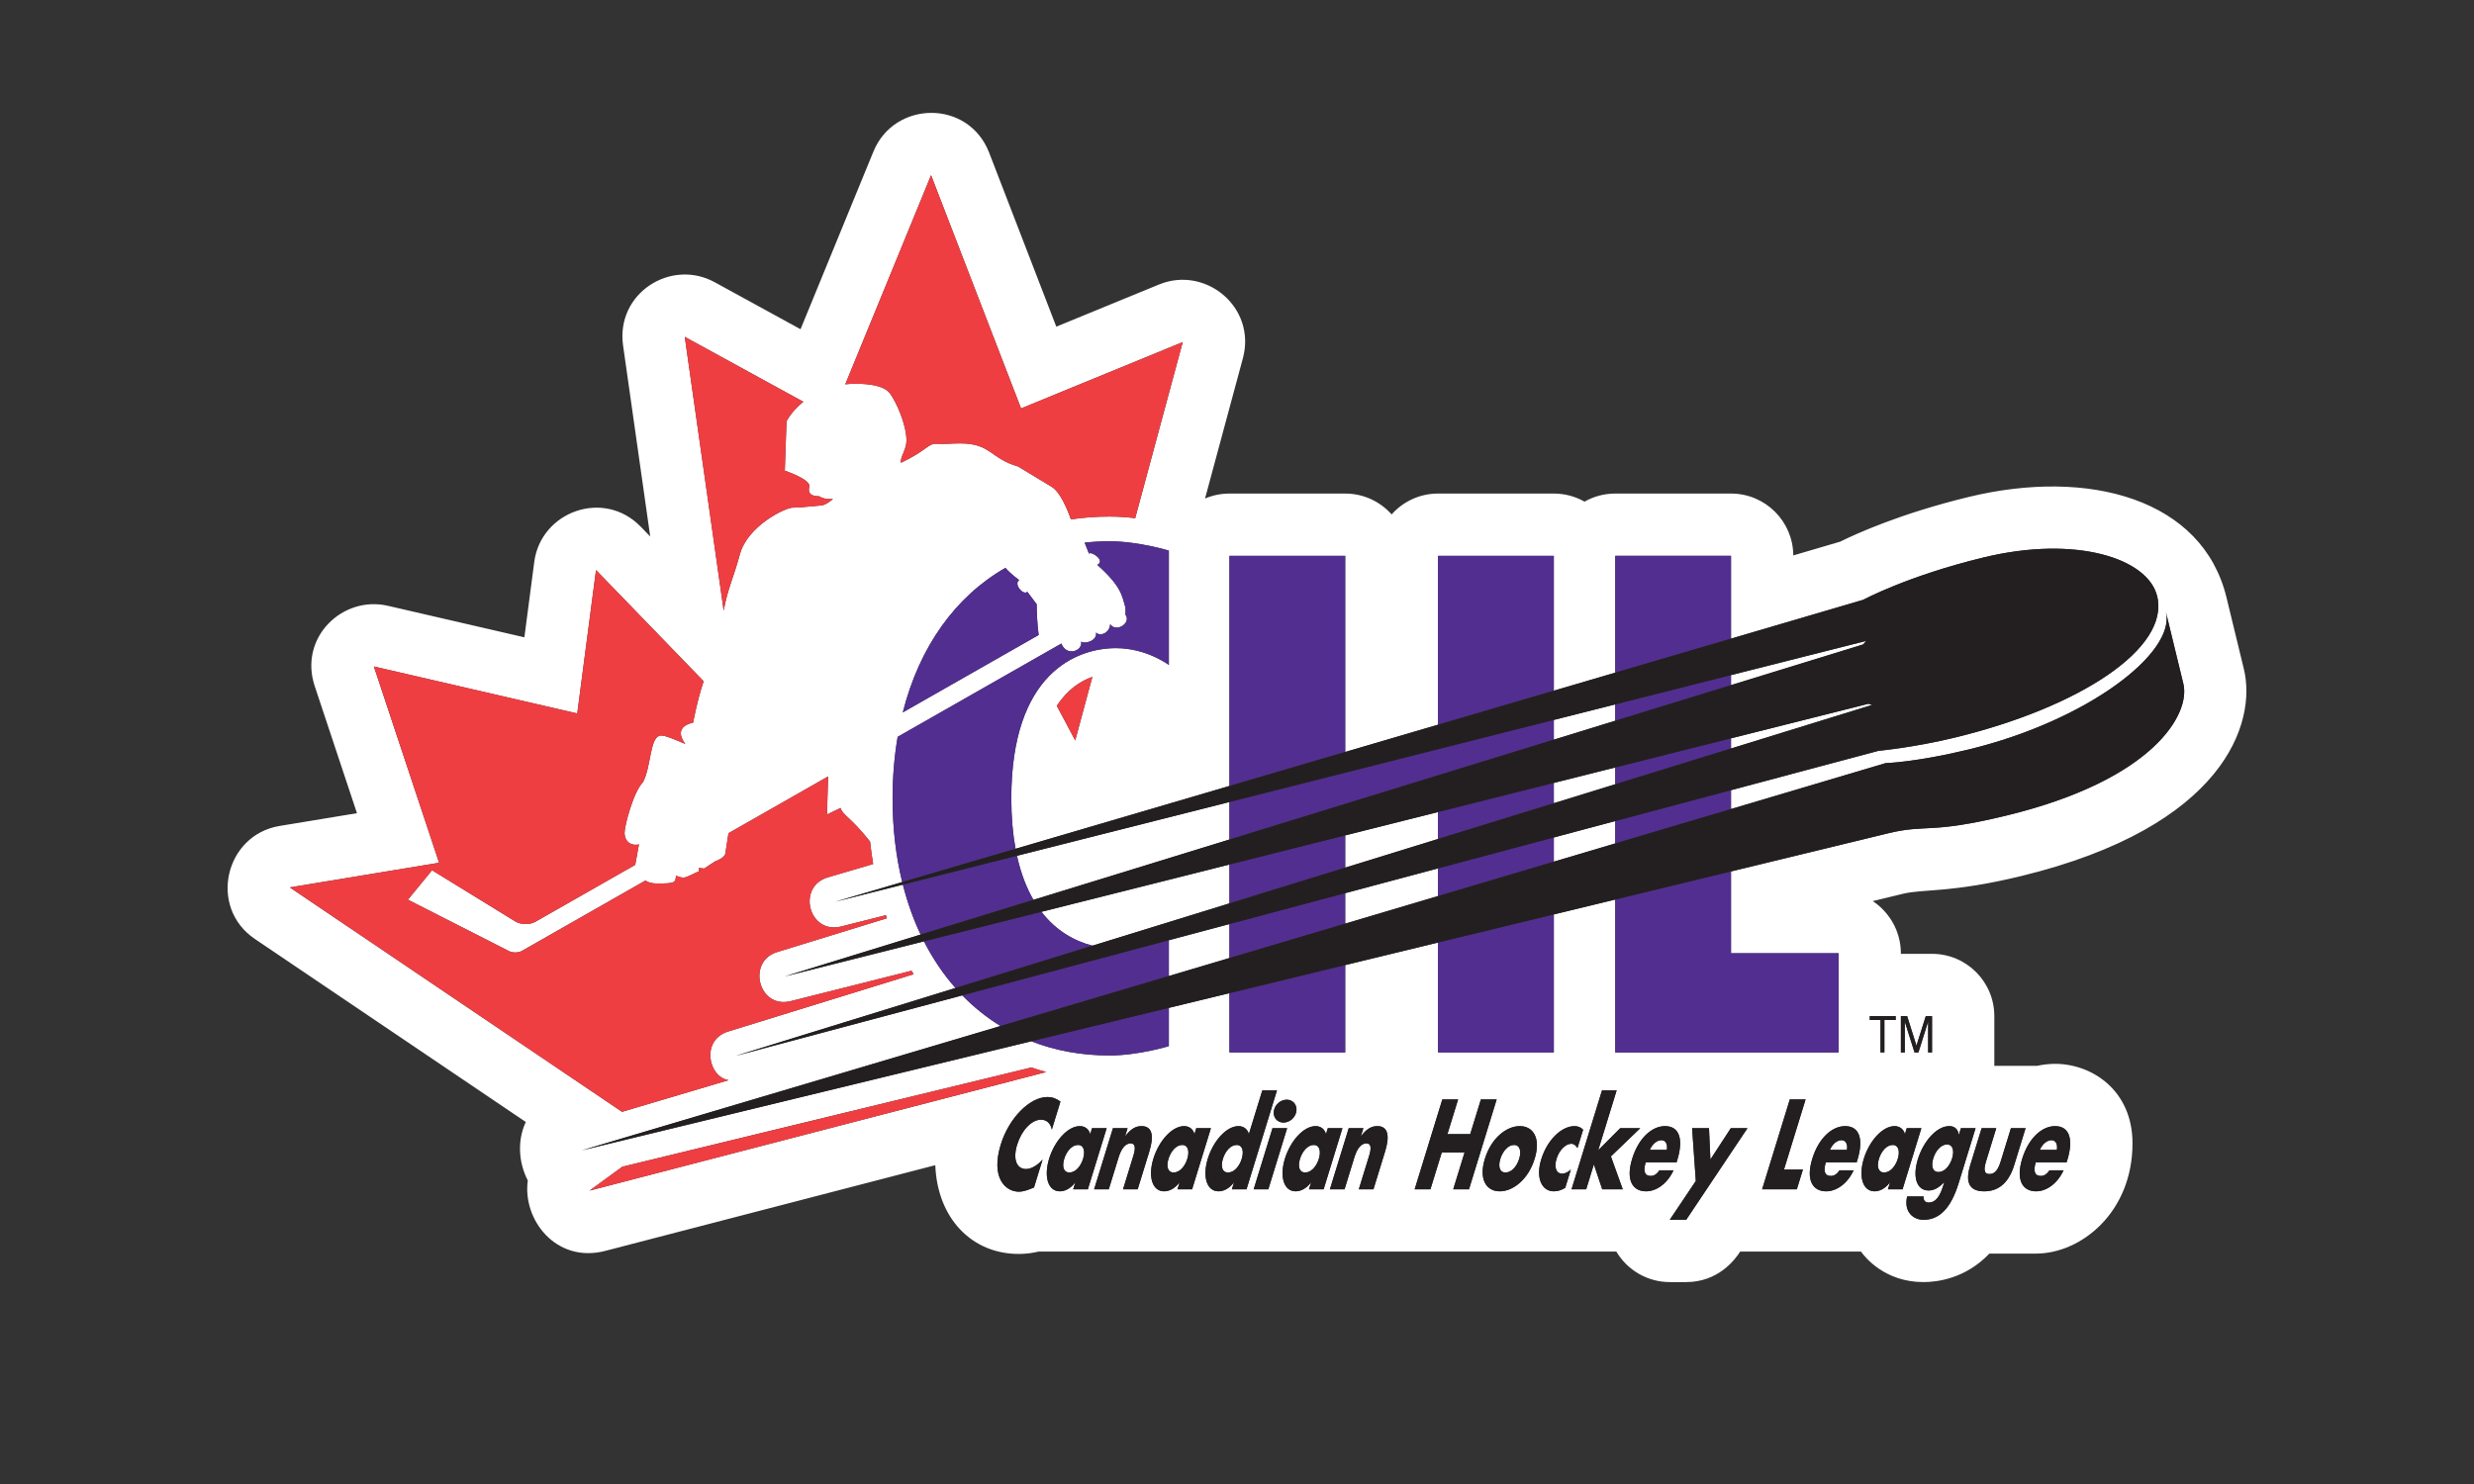 <svg xmlns="http://www.w3.org/2000/svg" id="Layer_1" data-name="Layer 1" width="500" height="300" viewBox="0 0 500 300"><rect x="0" y="0" width="500" height="300" fill="#333333" stroke="none"/><g><polygon points="314.028 162.372 326.44 158.538 326.44 155.147 314.028 158.271 314.028 162.372" style="fill: #fff; stroke-width: 0px;"></polygon><polygon points="377.625 142.268 349.839 149.26 349.839 151.311 378.34 142.506 377.625 142.268" style="fill: #fff; stroke-width: 0px;"></polygon><polygon points="271.868 175.395 290.629 169.6 290.629 164.158 271.868 168.88 271.868 175.395" style="fill: #fff; stroke-width: 0px;"></polygon><polygon points="314.028 149.524 326.44 145.702 326.44 142.396 314.028 145.538 314.028 149.524" style="fill: #fff; stroke-width: 0px;"></polygon><path d="m208.858,181.907l39.611-12.197v-7.58l-42.941,10.866c.787,3.58,1.939,6.518,3.33,8.911Z" style="fill: #fff; stroke-width: 0px;"></path><polygon points="377.157 129.561 349.839 136.474 349.839 138.498 376.558 130.272 377.157 129.561" style="fill: #fff; stroke-width: 0px;"></polygon><polygon points="236.226 197.305 248.469 193.667 248.469 186.803 236.226 190.071 236.226 197.305" style="fill: #fff; stroke-width: 0px;"></polygon><path d="m220.793,191.17l27.676-8.548v-7.854l-37.99,9.56c3.039,3.942,6.803,5.955,10.314,6.842Z" style="fill: #fff; stroke-width: 0px;"></path><polygon points="271.868 186.716 290.629 181.141 290.629 175.547 271.868 180.555 271.868 186.716" style="fill: #fff; stroke-width: 0px;"></polygon><polygon points="314.028 174.19 326.44 170.503 326.44 165.986 314.028 169.299 314.028 174.19" style="fill: #fff; stroke-width: 0px;"></polygon><path d="m265.5,231.46c-1.204,0-2.297,1.277-2.765,2.795-.481,1.566-.153,2.771,1.052,2.771s2.276-1.205,2.757-2.771c.468-1.518.16-2.795-1.044-2.795Z" style="fill: #fff; stroke-width: 0px;"></path><path d="m238.919,231.46c-1.204,0-2.297,1.277-2.763,2.795-.483,1.566-.154,2.771,1.05,2.771s2.275-1.205,2.757-2.771c.468-1.518.16-2.795-1.044-2.795Z" style="fill: #fff; stroke-width: 0px;"></path><path d="m249.917,231.46c-1.205,0-2.298,1.277-2.765,2.795-.482,1.566-.154,2.771,1.05,2.771s2.275-1.205,2.758-2.771c.467-1.518.16-2.795-1.044-2.795Z" style="fill: #fff; stroke-width: 0px;"></path><path d="m408.422,177.115c41.171-9.997,47.702-31.013,45.07-41.856l-3.517-14.488c-4.824-19.875-27.77-26.213-52.12-20.302-13.704,3.328-22.677,7.408-25.943,9.028l-9.484,2.787c-.046-6.916-5.663-12.508-12.589-12.508h-23.4c-2.257,0-4.374.596-6.205,1.637-1.832-1.041-3.95-1.637-6.206-1.637h-23.398c-3.733,0-7.076,1.634-9.38,4.214-2.307-2.58-5.649-4.214-9.381-4.214h-23.398c-1.75,0-3.416.358-4.931,1.003l7.646-28.341c2.781-10.309-7.536-18.785-16.936-14.927l-20.772,8.525-13.562-35.152c-4.168-10.801-19.14-10.62-23.395-.246l-14.731,35.919-17.349-9.503c-8.861-4.854-20.014,2.247-18.513,12.813l5.482,38.589-1.906-1.97c-7.469-7.717-20.194-3.084-21.531,7.121l-1.994,15.231-27.592-6.374c-9.17-2.118-18.04,6.433-14.781,16.238l8.538,25.691-15.628,2.58c-11.083,1.83-14.456,16.464-4.997,22.852l54.75,36.994c-1.753,3.703-1.476,8.202.4,11.824-1.107,7.985,5.773,16.803,15.648,14.236l66.708-17.329c.413,10.73,7.375,17.945,16.871,17.945,1.494,0,2.826-.201,3.997-.481h116.769c2.262,3.802,6.346,6.168,10.798,6.168h3.32c6.41,0,9.824-4.437,10.914-6.168h24.409c.798,1.123,4.82,6.168,12.628,6.168,2.876,0,8.553-.741,13.325-5.759h9.44c9.025,0,19.489-8.254,19.489-22.303,0-10.668-8.158-16.056-15.643-16.056-1.25,0-2.472.15-3.664.409h-8.621v-10.057c0-6.954-5.637-12.591-12.59-12.591h-6.294c0-7.341-5.696-10.656-5.696-10.656l6.089-1.477c4.202-1.019,9.749-.151,23.855-3.575ZM188.169,35.415l18.191,47.152,32.67-13.409-9.605,35.598c-1.654-.201-3.403-.328-5.197-.328-2.684,0-5.284.194-7.799.572-.725-2.077-2.144-5.523-3.883-6.587l-6.782-4.103c-5.642-1.625-5.506-4.675-11.691-4.675-1.461,0-3.278.163-4.791.077-1.729-.096-1.938,1.343-7.2,3.847-.228-1.053,1.118-2.671,1.118-4.477,0-3.329-2.141-7.972-3.349-9.557-1.205-1.588-4.265-1.949-6.982-1.949-.704,0-1.382.04-2.039.117l17.34-42.277Zm15.031,79.383c.927,1.109,2.774,2.484,2.774,2.484-1.18.792.844,3.161,1.65,2.354l1.893,2.516c0,3.638.408,6.212.408,6.212l-27.471,15.656c3.356-13.295,10.665-23.455,20.747-29.222Zm-40.842-33.576c-1.648,1.328-2.794,2.787-3.402,3.947l-.341,9.978s4.963,1.664,4.963,3.084c0,.377-.763,2.09,1.976,2.09,0,0,.877.709,2.79.548,0,0-1.317,1.221-2.381,1.316-3.326.295-4.479.441-5.804.441s-9.045,3.57-10.639,9.473c-1.231,4.561-2.488,7.01-3.263,11.346l-7.865-55.35,23.967,13.128Zm-103.791,98.171l30.172-4.982-13.186-39.681,41.109,9.497,3.794-28.987,21.755,22.483c-.671,1.948-1.396,4.578-2.143,8.376,0,0-4.288.628-1.571,4.292-2.197-.914-3.976-1.704-4.864-1.704-2.376,0-1.944,6.285-3.712,9.471-1.894,1.894-3.702,8.768-3.702,10.223s1.019,2.708,2.912,2.322l-.75,4.135-20.188,11.505c-1.122.64-2.94.61-4.042-.067l-16.829-10.35-4.878,5.949,20.459,10.415c.719.367,1.882.34,2.583-.06l24.968-14.231c.322.249,1.023.607,2.409.607,3.674,0,3.625-.192,3.753-1.602,0,0,.762.403,1.539.403s2.333-1.034,3.097-1.234v-.714l1.067.118,2.227-1.461s1.889-.653,2.039-1.532l.641-4.143,20.136-11.477-.223,7.686,2.736-1.313c.462,1.517,2.047,1.812,5.972,6.808.163,1.539.368,3.048.617,4.528l-9.148,2.688c-6.353,1.867-3.887,11.601,2.713,9.93l9.003-2.277c.071.209.142.415.214.622l-22.196,6.836c-6.167,1.898-3.769,11.558,2.772,9.912l24.396-6.14c.144.236.288.471.435.701l-37.477,11.578c-5.55,1.713-4.062,9.184.074,9.843l-21.534,6.399-67.151-45.372Zm60.583,61.301l6.626-4.833,82.661-20.067c.99.34,1.994.649,3.014.922l-92.3,23.978Zm89.823-.632c-1.207.482-2.084.844-3.076.844-2.644,0-5.732-2.738-3.638-9.542,1.64-5.329,5.838-9.59,9.429-9.59,1.026,0,1.865.339,2.631.917l-1.743,5.661c-.25-1.3-1.094-1.998-2.184-1.998-1.953,0-3.953,2.215-4.822,5.034-.882,2.867-.185,4.94,1.8,4.94,1.041,0,2.313-.748,3.343-1.927l-1.741,5.661Zm7.923.362l.423-1.373h-.032c-.9,1.228-2.095,1.782-3.071,1.782-2.474,0-3.274-3.06-2.184-6.601,1.09-3.542,3.733-6.578,6.206-6.578.962,0,1.807.531,2.091,1.616l.371-1.207h2.962l-3.805,12.362h-2.962Zm13.032,0h-2.961l1.854-6.023c.363-1.182,1.131-3.253-.333-3.253-1.204,0-1.954,1.325-2.429,2.867l-1.973,6.409h-2.962l3.805-12.362h2.962l-.49,1.591h.033c1.144-1.494,2.129-2,3.284-2,2.247,0,2.497,2.097,1.562,5.132l-2.352,7.639Zm8.038,0l.422-1.373h-.033c-.898,1.228-2.094,1.782-3.071,1.782-2.474,0-3.272-3.06-2.183-6.601,1.09-3.542,3.734-6.578,6.208-6.578.959,0,1.806.531,2.09,1.616l.372-1.207h2.961l-3.805,12.362h-2.961Zm10.997,0l.422-1.373h-.032c-.899,1.228-2.094,1.782-3.07,1.782-2.475,0-3.274-3.06-2.184-6.601,1.09-3.542,3.733-6.578,6.206-6.578.96,0,1.807.531,2.09,1.616l2.722-8.844h2.962l-6.156,19.999h-2.961Zm11.084-18.114c1.261,0,2.136,1.036,1.957,2.315-.181,1.277-1.346,2.312-2.606,2.312s-2.136-1.035-1.957-2.312c.181-1.279,1.346-2.315,2.606-2.315Zm-6.678,18.114l3.806-12.362h2.961l-3.805,12.362h-2.962Zm11.177,0l.425-1.373h-.033c-.899,1.228-2.095,1.782-3.071,1.782-2.474,0-3.274-3.06-2.184-6.601,1.091-3.542,3.733-6.578,6.208-6.578.96,0,1.806.531,2.09,1.616l.372-1.207h2.961l-3.803,12.362h-2.963Zm15.384-7.639l-2.35,7.639h-2.963l1.854-6.023c.363-1.182,1.131-3.253-.332-3.253-1.204,0-1.954,1.325-2.43,2.867l-1.971,6.409h-2.964l3.806-12.362h2.961l-.49,1.591h.032c1.144-1.494,2.13-2,3.285-2,2.245,0,2.495,2.097,1.562,5.132Zm13.77,7.639l2.29-7.445h-4.605l-2.293,7.445h-3.189l5.591-18.167h3.192l-2.159,7.012h4.606l2.158-7.012h3.19l-5.594,18.167h-3.188Zm16.457-6.168c-1.29,4.192-4.37,6.577-7.055,6.577-2.667,0-4.302-2.361-3.004-6.577,1.299-4.216,4.377-6.603,7.062-6.603s4.296,2.386,2.998,6.603Zm5.579,3.012c.521,0,1.189-.314,1.741-.844l-1.143,3.711c-.799.481-1.581.698-2.298.698-2.473,0-3.702-2.722-2.553-6.456,1.222-3.975,4.12-6.723,6.74-6.723.683,0,1.293.242,1.73.723l-1.141,3.711c-.29-.482-.694-.868-1.263-.868-1.139,0-2.434,1.302-2.962,3.012-.548,1.782-.071,3.037,1.149,3.037Zm12.226,3.156h-4.15l-1.689-5.036-1.549,5.036h-2.964l6.156-19.999h2.961l-3.723,12.096,4.448-4.459h4.052l-5.94,5.711,2.395,6.65Zm4.711.409c-2.767,0-4.123-2.313-2.81-6.577,1.268-4.121,3.935-6.603,6.654-6.603,2.897,0,3.757,2.651,2.461,6.867l-.142.459h-6.233c-.549,1.782-.212,2.745,1.01,2.745.634,0,1.186-.312,1.763-1.132h2.849c-1.369,2.917-3.648,4.241-5.552,4.241Zm8.107,5.76h-3.32l5.267-7.855-.751-10.675h3.417l.281,6.339,4.129-6.339h3.37l-12.392,18.531Zm23.595-10.169l-1.231,4h-7.014l5.591-18.167h3.192l-4.362,14.167h3.825Zm11.002-1.904l-.142.459h-6.233c-.548,1.782-.21,2.745,1.011,2.745.636,0,1.186-.312,1.764-1.132h2.848c-1.37,2.917-3.649,4.241-5.552,4.241-2.767,0-4.123-2.313-2.81-6.577,1.268-4.121,3.935-6.603,6.655-6.603,2.895,0,3.757,2.651,2.459,6.867Zm6.173,5.904l.422-1.373h-.033c-.898,1.228-2.094,1.782-3.071,1.782-2.474,0-3.272-3.06-2.184-6.601,1.091-3.542,3.734-6.578,6.208-6.578.96,0,1.807.531,2.091,1.616l.372-1.207h2.962l-3.806,12.362h-2.961Zm33.793-12.771c2.896,0,3.757,2.651,2.46,6.867l-.142.459h-6.232c-.549,1.782-.21,2.745,1.009,2.745.636,0,1.187-.312,1.766-1.132h2.848c-1.371,2.917-3.649,4.241-5.554,4.241-2.766,0-4.121-2.313-2.81-6.577,1.268-4.121,3.937-6.603,6.655-6.603Zm-14.853.409h2.961l-2.033,6.603c-.481,1.566-.563,2.675.659,2.675s1.822-1.109,2.303-2.675l2.033-6.603h2.962l-2.291,7.445c-1.253,4.074-3.575,5.325-6.081,5.325s-4.059-1.252-2.806-5.325l2.293-7.445Zm-6.547-.409c.977,0,1.723.483,1.931,1.711h.032l.401-1.302h2.962l-3.434,11.158c-1.617,5.252-4.026,7.373-7.104,7.373-1.92,0-4.039-1.471-3.297-4.723h3.319s-.172,1.227,1.022,1.227c1.595,0,2.379-1.541,2.994-3.541l.178-.578c-1.113,1.132-2.066,1.686-3.171,1.686-2.441,0-3.274-2.747-2.176-6.312,1.113-3.616,3.787-6.7,6.342-6.7Zm-9.769-22.238h1.263l1.882,5.973,1.884-5.973h1.264v7.34h-.789v-6.237l-1.965,6.237h-.787l-1.966-6.237v6.237h-.787v-7.34Zm-1.049,0v.786h-2.286v6.554h-.787v-6.554h-2.171v-.786h5.245Zm-33.286-29.249v16.534h21.746v20.054h-45.145v-30.906l-12.412,3.012v27.894h-23.398v-22.214l-18.762,4.555v17.659h-23.398v-11.978l-12.244,2.971v7.738s-6.145,1.885-11.997,1.885c-5.699,0-11.002-.993-15.812-2.87l-90.833,22.052,84.624-25.141c-2.813-1.722-5.397-3.797-7.729-6.192l-45.78,12.222,44.399-13.714c-2.447-2.772-4.579-5.926-6.363-9.424l-28.166,7.089,27.488-8.465c-1.472-3.116-2.674-6.49-3.588-10.094l-13.7,3.467,13.568-3.985c-1.27-5.196-1.947-10.855-1.947-16.919,0-4.364.359-8.513,1.026-12.438l33.09-18.859c1.055,2.762,4.424,1.455,3.987-.437.397.586,3.274.081,3.029-1.812.663.869,2.743.22,2.848-1.666,1.187,1.784,4.314-.224,3.097-1.899v-1.43c-.721-2.377-.718-4.206-5.703-8.662,1.771-.846-1.279-2.869-1.673-2.266l-.887-2.231c1.639-.177,3.313-.272,5.025-.272,5.853,0,11.997,1.885,11.997,1.885v23.122s-4.47-3.405-10.693-3.405c-8.043,0-21.148,5.168-21.148,30.37,0,3.848.309,7.223.855,10.189l43.23-12.7v-46.519h23.398v39.644l18.762-5.511v-34.133h23.398v27.258l12.412-3.646v-23.613h23.4v16.737l26.718-7.849s8.912-4.82,24.268-8.549c18.821-4.57,33.288.195,35.139,7.825,2.558,10.533-15.626,22.444-40.918,28.585-8.235,1.999-15.406,2.668-15.406,2.668l-29.802,7.956v3.814l31.243-9.281s6.09-.159,16.787-2.757c24.041-5.837,41.87-19.544,39.871-27.773l3.519,14.489c1.475,6.077-5.956,19.403-35.807,26.65-15.587,3.784-16.029,1.676-23.854,3.576l-31.758,7.709Zm-129.068-39.335l-3.47,12.863c-1.205-2.329-2.462-4.643-3.719-6.991,2.129-3.303,4.769-5.011,7.189-5.872Z" style="fill: #fff; stroke-width: 0px;"></path><path d="m217.85,231.46c-1.204,0-2.298,1.277-2.765,2.795-.482,1.566-.153,2.771,1.052,2.771s2.275-1.205,2.757-2.771c.467-1.518.16-2.795-1.044-2.795Z" style="fill: #fff; stroke-width: 0px;"></path><path d="m305.988,231.46c-1.204,0-2.297,1.277-2.763,2.795-.483,1.566-.155,2.771,1.05,2.771s2.275-1.205,2.758-2.771c.467-1.518.159-2.795-1.045-2.795Z" style="fill: #fff; stroke-width: 0px;"></path><path d="m372.189,230.495c-.862,0-1.786.676-2.36,1.953h3.434c.218-1.181-.277-1.953-1.075-1.953Z" style="fill: #fff; stroke-width: 0px;"></path><path d="m391.773,236.93c1.204,0,2.275-1.204,2.756-2.771.468-1.52.162-2.795-1.043-2.795s-2.298,1.276-2.766,2.795c-.481,1.567-.153,2.771,1.053,2.771Z" style="fill: #fff; stroke-width: 0px;"></path><path d="m414.615,230.495c-.862,0-1.785.676-2.36,1.953h3.437c.217-1.181-.28-1.953-1.077-1.953Z" style="fill: #fff; stroke-width: 0px;"></path><path d="m335.79,230.495c-.862,0-1.786.676-2.36,1.953h3.434c.218-1.181-.277-1.953-1.075-1.953Z" style="fill: #fff; stroke-width: 0px;"></path><path d="m382.503,231.46c-1.204,0-2.297,1.277-2.763,2.795-.483,1.566-.154,2.771,1.052,2.771s2.273-1.205,2.757-2.771c.467-1.518.159-2.795-1.045-2.795Z" style="fill: #fff; stroke-width: 0px;"></path></g><g><path d="m213.582,142.703c1.257,2.348,2.513,4.663,3.719,6.991l3.47-12.863c-2.42.86-5.06,2.568-7.189,5.872Z" style="fill: #ef3e42; stroke-width: 0px;"></path><path d="m149.52,112.097c1.594-5.903,9.315-9.473,10.639-9.473s2.478-.146,5.804-.441c1.064-.095,2.381-1.316,2.381-1.316-1.913.162-2.79-.548-2.79-.548-2.739,0-1.976-1.713-1.976-2.09,0-1.419-4.963-3.084-4.963-3.084l.341-9.978c.608-1.16,1.754-2.618,3.402-3.947l-23.967-13.128,7.865,55.35c.776-4.336,2.032-6.785,3.263-11.346Z" style="fill: #ef3e42; stroke-width: 0px;"></path><path d="m206.36,82.567l-18.191-47.152-17.34,42.277c.657-.077,1.335-.117,2.039-.117,2.717,0,5.777.362,6.982,1.949,1.208,1.585,3.349,6.228,3.349,9.557,0,1.806-1.346,3.424-1.118,4.477,5.263-2.504,5.472-3.943,7.2-3.847,1.513.086,3.33-.077,4.791-.077,6.185,0,6.049,3.051,11.691,4.675l6.782,4.103c1.739,1.064,3.158,4.51,3.883,6.587,2.515-.378,5.115-.572,7.799-.572,1.794,0,3.543.127,5.197.328l9.605-35.598-32.67,13.409Z" style="fill: #ef3e42; stroke-width: 0px;"></path><path d="m125.719,224.765l21.534-6.399c-4.137-.659-5.624-8.13-.074-9.843l37.477-11.578c-.146-.231-.291-.466-.435-.701l-24.396,6.14c-6.541,1.645-8.939-8.014-2.772-9.912l22.196-6.836c-.072-.206-.144-.413-.214-.622l-9.003,2.277c-6.6,1.671-9.066-8.063-2.713-9.93l9.148-2.688c-.249-1.48-.454-2.989-.617-4.528-3.925-4.996-5.51-5.291-5.972-6.808l-2.736,1.313.223-7.686-20.136,11.477-.641,4.143c-.15.88-2.039,1.532-2.039,1.532l-2.227,1.461-1.067-.118v.714c-.764.2-2.32,1.234-3.097,1.234s-1.539-.403-1.539-.403c-.128,1.409-.079,1.602-3.753,1.602-1.386,0-2.088-.358-2.409-.607l-24.968,14.231c-.7.4-1.863.427-2.583.06l-20.459-10.415,4.878-5.949,16.829,10.35c1.102.677,2.92.707,4.042.067l20.188-11.505.75-4.135c-1.893.386-2.912-.868-2.912-2.322s1.808-8.329,3.702-10.223c1.768-3.187,1.336-9.471,3.712-9.471.887,0,2.667.79,4.864,1.704-2.717-3.664,1.571-4.292,1.571-4.292.746-3.798,1.472-6.428,2.143-8.376l-21.755-22.483-3.794,28.987-41.109-9.497,13.186,39.681-30.172,4.982,67.151,45.372Z" style="fill: #ef3e42; stroke-width: 0px;"></path><path d="m125.777,235.861l-6.626,4.833,92.3-23.978c-1.019-.273-2.023-.582-3.014-.922l-82.661,20.067Z" style="fill: #ef3e42; stroke-width: 0px;"></path></g><g><polygon points="290.629 181.141 314.028 174.19 314.028 169.299 290.629 175.547 290.629 181.141" style="fill: #522e91; stroke-width: 0px;"></polygon><polygon points="248.469 182.622 271.868 175.395 271.868 168.88 248.469 174.768 248.469 182.622" style="fill: #522e91; stroke-width: 0px;"></polygon><polygon points="290.629 169.6 314.028 162.372 314.028 158.271 290.629 164.158 290.629 169.6" style="fill: #522e91; stroke-width: 0px;"></polygon><polygon points="248.469 169.71 314.028 149.524 314.028 145.538 248.469 162.13 248.469 169.71" style="fill: #522e91; stroke-width: 0px;"></polygon><polygon points="248.469 212.754 271.868 212.754 271.868 195.096 248.469 200.776 248.469 212.754" style="fill: #522e91; stroke-width: 0px;"></polygon><polygon points="290.629 212.754 314.028 212.754 314.028 184.86 290.629 190.541 290.629 212.754" style="fill: #522e91; stroke-width: 0px;"></polygon><polygon points="290.629 146.498 314.028 139.624 314.028 112.365 290.629 112.365 290.629 146.498" style="fill: #522e91; stroke-width: 0px;"></polygon><polygon points="248.469 193.667 271.868 186.716 271.868 180.555 248.469 186.803 248.469 193.667" style="fill: #522e91; stroke-width: 0px;"></polygon><polygon points="271.868 112.365 248.469 112.365 248.469 158.884 271.868 152.01 271.868 112.365" style="fill: #522e91; stroke-width: 0px;"></polygon><polygon points="349.839 112.365 326.44 112.365 326.44 135.978 349.839 129.102 349.839 112.365" style="fill: #522e91; stroke-width: 0px;"></polygon><polygon points="349.839 136.474 326.44 142.396 326.44 145.702 349.839 138.498 349.839 136.474" style="fill: #522e91; stroke-width: 0px;"></polygon><polygon points="349.839 149.26 326.44 155.147 326.44 158.538 349.839 151.311 349.839 149.26" style="fill: #522e91; stroke-width: 0px;"></polygon><polygon points="349.839 192.7 349.839 176.166 326.44 181.848 326.44 212.754 371.585 212.754 371.585 192.7 349.839 192.7" style="fill: #522e91; stroke-width: 0px;"></polygon><polygon points="349.839 159.738 326.44 165.986 326.44 170.503 349.839 163.552 349.839 159.738" style="fill: #522e91; stroke-width: 0px;"></polygon><path d="m202.207,207.411l34.019-10.106v-7.234l-41.747,11.147c2.331,2.395,4.915,4.47,7.729,6.192Z" style="fill: #522e91; stroke-width: 0px;"></path><path d="m210.479,184.328l-23.745,5.974c1.784,3.498,3.916,6.651,6.363,9.424l27.696-8.556c-3.511-.887-7.275-2.901-10.314-6.842Z" style="fill: #522e91; stroke-width: 0px;"></path><path d="m205.528,172.996l-23.06,5.836c.914,3.605,2.116,6.978,3.588,10.094l22.802-7.019c-1.391-2.393-2.543-5.331-3.33-8.911Z" style="fill: #522e91; stroke-width: 0px;"></path><path d="m224.228,213.37c5.853,0,11.997-1.885,11.997-1.885v-7.738l-27.81,6.753c4.81,1.877,10.114,2.87,15.812,2.87Z" style="fill: #522e91; stroke-width: 0px;"></path><path d="m219.203,109.694l.887,2.231c.395-.603,3.444,1.42,1.673,2.266,4.984,4.456,4.982,6.285,5.703,8.662v1.43c1.217,1.675-1.909,3.683-3.097,1.899-.105,1.886-2.185,2.535-2.848,1.666.245,1.893-2.631,2.398-3.029,1.812.437,1.893-2.931,3.199-3.987.437l-33.09,18.859c-.667,3.925-1.026,8.075-1.026,12.438,0,6.064.677,11.723,1.947,16.919l22.904-6.73c-.546-2.966-.855-6.341-.855-10.189,0-25.203,13.105-30.37,21.148-30.37,6.223,0,10.693,3.405,10.693,3.405v-23.122s-6.145-1.885-11.997-1.885c-1.712,0-3.387.095-5.025.272Z" style="fill: #522e91; stroke-width: 0px;"></path><path d="m209.518,122.152l-1.893-2.516c-.807.807-2.83-1.562-1.65-2.354,0,0-1.847-1.375-2.774-2.484-10.082,5.767-17.391,15.926-20.747,29.222l27.471-15.656s-.408-2.574-.408-6.212Z" style="fill: #522e91; stroke-width: 0px;"></path></g><g><path d="m207.372,236.327c-1.985,0-2.683-2.072-1.8-4.94.868-2.82,2.869-5.034,4.822-5.034,1.09,0,1.934.698,2.184,1.998l1.743-5.661c-.767-.578-1.605-.917-2.631-.917-3.59,0-7.789,4.261-9.429,9.59-2.094,6.804.994,9.542,3.638,9.542.992,0,1.87-.362,3.076-.844l1.741-5.661c-1.03,1.18-2.302,1.927-3.343,1.927Z" style="fill: #231f20; stroke-width: 0px;"></path><path d="m220.702,228.061l-.371,1.207c-.285-1.085-1.13-1.616-2.091-1.616-2.474,0-5.116,3.037-6.206,6.578-1.09,3.542-.29,6.601,2.184,6.601.976,0,2.171-.554,3.071-1.782h.032l-.423,1.373h2.962l3.805-12.362h-2.962Zm-1.808,6.194c-.482,1.566-1.553,2.771-2.757,2.771s-1.534-1.205-1.052-2.771c.467-1.518,1.561-2.795,2.765-2.795s1.511,1.277,1.044,2.795Z" style="fill: #231f20; stroke-width: 0px;"></path><path d="m230.719,227.652c-1.155,0-2.14.507-3.284,2h-.033l.49-1.591h-2.962l-3.805,12.362h2.962l1.973-6.409c.475-1.543,1.225-2.867,2.429-2.867,1.464,0,.696,2.071.333,3.253l-1.854,6.023h2.961l2.352-7.639c.935-3.035.685-5.132-1.562-5.132Z" style="fill: #231f20; stroke-width: 0px;"></path><path d="m241.772,228.061l-.372,1.207c-.285-1.085-1.131-1.616-2.09-1.616-2.474,0-5.118,3.037-6.208,6.578-1.09,3.542-.291,6.601,2.183,6.601.977,0,2.173-.554,3.071-1.782h.033l-.422,1.373h2.961l3.805-12.362h-2.961Zm-1.809,6.194c-.482,1.566-1.552,2.771-2.757,2.771s-1.534-1.205-1.05-2.771c.467-1.518,1.559-2.795,2.763-2.795s1.512,1.277,1.044,2.795Z" style="fill: #231f20; stroke-width: 0px;"></path><path d="m255.119,220.424l-2.722,8.844c-.283-1.085-1.13-1.616-2.09-1.616-2.474,0-5.116,3.037-6.206,6.578-1.09,3.542-.291,6.601,2.184,6.601.976,0,2.171-.554,3.07-1.782h.032l-.422,1.373h2.961l6.156-19.999h-2.962Zm-4.159,13.831c-.483,1.566-1.554,2.771-2.758,2.771s-1.532-1.205-1.05-2.771c.467-1.518,1.559-2.795,2.765-2.795s1.511,1.277,1.044,2.795Z" style="fill: #231f20; stroke-width: 0px;"></path><polygon points="257.176 228.061 253.37 240.423 256.333 240.423 260.137 228.061 257.176 228.061" style="fill: #231f20; stroke-width: 0px;"></polygon><path d="m268.353,228.061l-.372,1.207c-.285-1.085-1.13-1.616-2.09-1.616-2.475,0-5.116,3.037-6.208,6.578-1.09,3.542-.29,6.601,2.184,6.601.976,0,2.172-.554,3.071-1.782h.033l-.425,1.373h2.963l3.803-12.362h-2.961Zm-1.809,6.194c-.481,1.566-1.553,2.771-2.757,2.771s-1.532-1.205-1.052-2.771c.468-1.518,1.561-2.795,2.765-2.795s1.512,1.277,1.044,2.795Z" style="fill: #231f20; stroke-width: 0px;"></path><path d="m278.369,227.652c-1.155,0-2.142.507-3.285,2h-.032l.49-1.591h-2.961l-3.806,12.362h2.964l1.971-6.409c.476-1.543,1.226-2.867,2.43-2.867,1.463,0,.695,2.071.332,3.253l-1.854,6.023h2.963l2.35-7.639c.934-3.035.683-5.132-1.562-5.132Z" style="fill: #231f20; stroke-width: 0px;"></path><polygon points="299.292 222.256 297.133 229.268 292.527 229.268 294.687 222.256 291.495 222.256 285.904 240.423 289.093 240.423 291.386 232.978 295.991 232.978 293.701 240.423 296.888 240.423 302.482 222.256 299.292 222.256" style="fill: #231f20; stroke-width: 0px;"></polygon><path d="m307.16,227.652c-2.685,0-5.763,2.386-7.062,6.603-1.298,4.216.337,6.577,3.004,6.577,2.685,0,5.765-2.385,7.055-6.577,1.298-4.216-.313-6.603-2.998-6.603Zm-.127,6.603c-.483,1.566-1.553,2.771-2.758,2.771s-1.534-1.205-1.05-2.771c.467-1.518,1.559-2.795,2.763-2.795s1.512,1.277,1.045,2.795Z" style="fill: #231f20; stroke-width: 0px;"></path><path d="m317.55,231.218c.569,0,.973.386,1.263.868l1.141-3.711c-.437-.481-1.046-.723-1.73-.723-2.62,0-5.518,2.748-6.74,6.723-1.149,3.734.08,6.456,2.553,6.456.717,0,1.499-.217,2.298-.698l1.143-3.711c-.553.53-1.221.844-1.741.844-1.219,0-1.697-1.254-1.149-3.037.528-1.711,1.823-3.012,2.962-3.012Z" style="fill: #231f20; stroke-width: 0px;"></path><polygon points="331.507 228.061 327.455 228.061 323.007 232.52 326.729 220.424 323.768 220.424 317.612 240.423 320.576 240.423 322.124 235.387 323.813 240.423 327.963 240.423 325.568 233.773 331.507 228.061" style="fill: #231f20; stroke-width: 0px;"></polygon><path d="m335.377,236.591c-.577.821-1.13,1.132-1.763,1.132-1.222,0-1.559-.963-1.01-2.745h6.233l.142-.459c1.296-4.216.436-6.867-2.461-6.867-2.719,0-5.386,2.481-6.654,6.603-1.313,4.264.042,6.577,2.81,6.577,1.904,0,4.183-1.323,5.552-4.241h-2.849Zm.413-6.096c.798,0,1.292.772,1.075,1.953h-3.434c.573-1.277,1.498-1.953,2.36-1.953Z" style="fill: #231f20; stroke-width: 0px;"></path><polygon points="345.674 234.4 345.393 228.061 341.976 228.061 342.728 238.737 337.461 246.592 340.781 246.592 353.173 228.061 349.803 228.061 345.674 234.4" style="fill: #231f20; stroke-width: 0px;"></polygon><polygon points="361.721 222.256 356.13 240.423 363.145 240.423 364.376 236.423 360.551 236.423 364.913 222.256 361.721 222.256" style="fill: #231f20; stroke-width: 0px;"></polygon><path d="m372.919,227.652c-2.72,0-5.387,2.481-6.655,6.603-1.313,4.264.042,6.577,2.81,6.577,1.903,0,4.183-1.323,5.552-4.241h-2.848c-.578.821-1.128,1.132-1.764,1.132-1.221,0-1.558-.963-1.011-2.745h6.233l.142-.459c1.298-4.216.436-6.867-2.459-6.867Zm.345,4.796h-3.434c.573-1.277,1.498-1.953,2.36-1.953.798,0,1.293.772,1.075,1.953Z" style="fill: #231f20; stroke-width: 0px;"></path><path d="m385.356,228.061l-.372,1.207c-.285-1.085-1.131-1.616-2.091-1.616-2.474,0-5.116,3.037-6.208,6.578-1.089,3.542-.29,6.601,2.184,6.601.977,0,2.174-.554,3.071-1.782h.033l-.422,1.373h2.961l3.806-12.362h-2.962Zm-1.808,6.194c-.483,1.566-1.553,2.771-2.757,2.771s-1.535-1.205-1.052-2.771c.467-1.518,1.559-2.795,2.763-2.795s1.512,1.277,1.045,2.795Z" style="fill: #231f20; stroke-width: 0px;"></path><path d="m396.308,228.061l-.401,1.302h-.032c-.208-1.227-.954-1.711-1.931-1.711-2.556,0-5.229,3.084-6.342,6.7-1.098,3.565-.265,6.312,2.176,6.312,1.105,0,2.058-.554,3.171-1.686l-.178.578c-.615,1.999-1.399,3.541-2.994,3.541-1.194,0-1.022-1.227-1.022-1.227h-3.319c-.742,3.252,1.377,4.723,3.297,4.723,3.078,0,5.487-2.121,7.104-7.373l3.434-11.158h-2.962Zm-1.78,6.097c-.481,1.567-1.552,2.771-2.756,2.771s-1.534-1.204-1.053-2.771c.468-1.52,1.562-2.795,2.766-2.795s1.511,1.276,1.043,2.795Z" style="fill: #231f20; stroke-width: 0px;"></path><path d="m406.414,228.061l-2.033,6.603c-.481,1.566-1.082,2.675-2.303,2.675s-1.14-1.109-.659-2.675l2.033-6.603h-2.961l-2.293,7.445c-1.253,4.074.299,5.325,2.806,5.325s4.828-1.252,6.081-5.325l2.291-7.445h-2.962Z" style="fill: #231f20; stroke-width: 0px;"></path><path d="m415.344,227.652c-2.719,0-5.387,2.481-6.655,6.603-1.312,4.264.044,6.577,2.81,6.577,1.904,0,4.183-1.323,5.554-4.241h-2.848c-.578.821-1.13,1.132-1.766,1.132-1.219,0-1.558-.963-1.009-2.745h6.232l.142-.459c1.298-4.216.436-6.867-2.46-6.867Zm.348,4.796h-3.437c.574-1.277,1.498-1.953,2.36-1.953.798,0,1.294.772,1.077,1.953Z" style="fill: #231f20; stroke-width: 0px;"></path><path d="m259.4,226.936c1.259,0,2.425-1.035,2.606-2.312.18-1.279-.696-2.315-1.957-2.315s-2.425,1.036-2.606,2.315c-.18,1.277.696,2.312,1.957,2.312Z" style="fill: #231f20; stroke-width: 0px;"></path><polygon points="380.839 212.754 380.839 206.2 383.126 206.2 383.126 205.414 377.881 205.414 377.881 206.2 380.052 206.2 380.052 212.754 380.839 212.754" style="fill: #231f20; stroke-width: 0px;"></polygon><polygon points="390.468 212.754 390.468 205.414 389.204 205.414 387.32 211.387 385.438 205.414 384.175 205.414 384.175 212.754 384.962 212.754 384.962 206.517 386.928 212.754 387.715 212.754 389.68 206.517 389.68 212.754 390.468 212.754" style="fill: #231f20; stroke-width: 0px;"></polygon><path d="m441.259,138.23l-3.519-14.489c1.999,8.229-15.83,21.935-39.871,27.773-10.697,2.598-16.787,2.757-16.787,2.757l-31.243,9.281-23.4,6.951-12.412,3.687-23.398,6.951-18.762,5.574-23.398,6.952-12.244,3.638-34.019,10.106-84.624,25.141,90.833-22.052,27.81-6.753,12.244-2.971,23.398-5.681,18.762-4.555,23.398-5.681,12.412-3.012,23.4-5.682,31.758-7.709c7.825-1.9,8.267.208,23.854-3.576,29.851-7.248,37.282-20.573,35.807-26.65Z" style="fill: #231f20; stroke-width: 0px;"></path><path d="m326.44,158.538l-12.412,3.834-23.398,7.228-18.762,5.795-23.398,7.227-27.676,8.548-27.696,8.556-44.399,13.714,45.78-12.222,41.747-11.147,12.244-3.269,23.398-6.247,18.762-5.009,23.398-6.247,12.412-3.314,23.4-6.247,29.802-7.956s7.171-.669,15.406-2.668c25.291-6.141,43.476-18.053,40.918-28.585-1.852-7.63-16.319-12.395-35.139-7.825-15.356,3.729-24.268,8.549-24.268,8.549l-26.718,7.849-23.4,6.876-12.412,3.646-23.398,6.875-18.762,5.511-23.398,6.874-43.23,12.7-22.904,6.73-13.568,3.985,13.7-3.467,23.06-5.836,42.941-10.866,65.559-16.592,12.412-3.142,23.4-5.922,27.317-6.913-.599.71-26.718,8.226-23.4,7.204-12.412,3.823-65.559,20.185-39.611,12.197-22.802,7.019-27.488,8.465,28.166-7.089,23.745-5.974,37.99-9.56,23.398-5.888,18.762-4.722,23.398-5.887,12.412-3.124,23.4-5.887,27.785-6.992.716.239-28.501,8.804-23.4,7.227Z" style="fill: #231f20; stroke-width: 0px;"></path></g></svg>